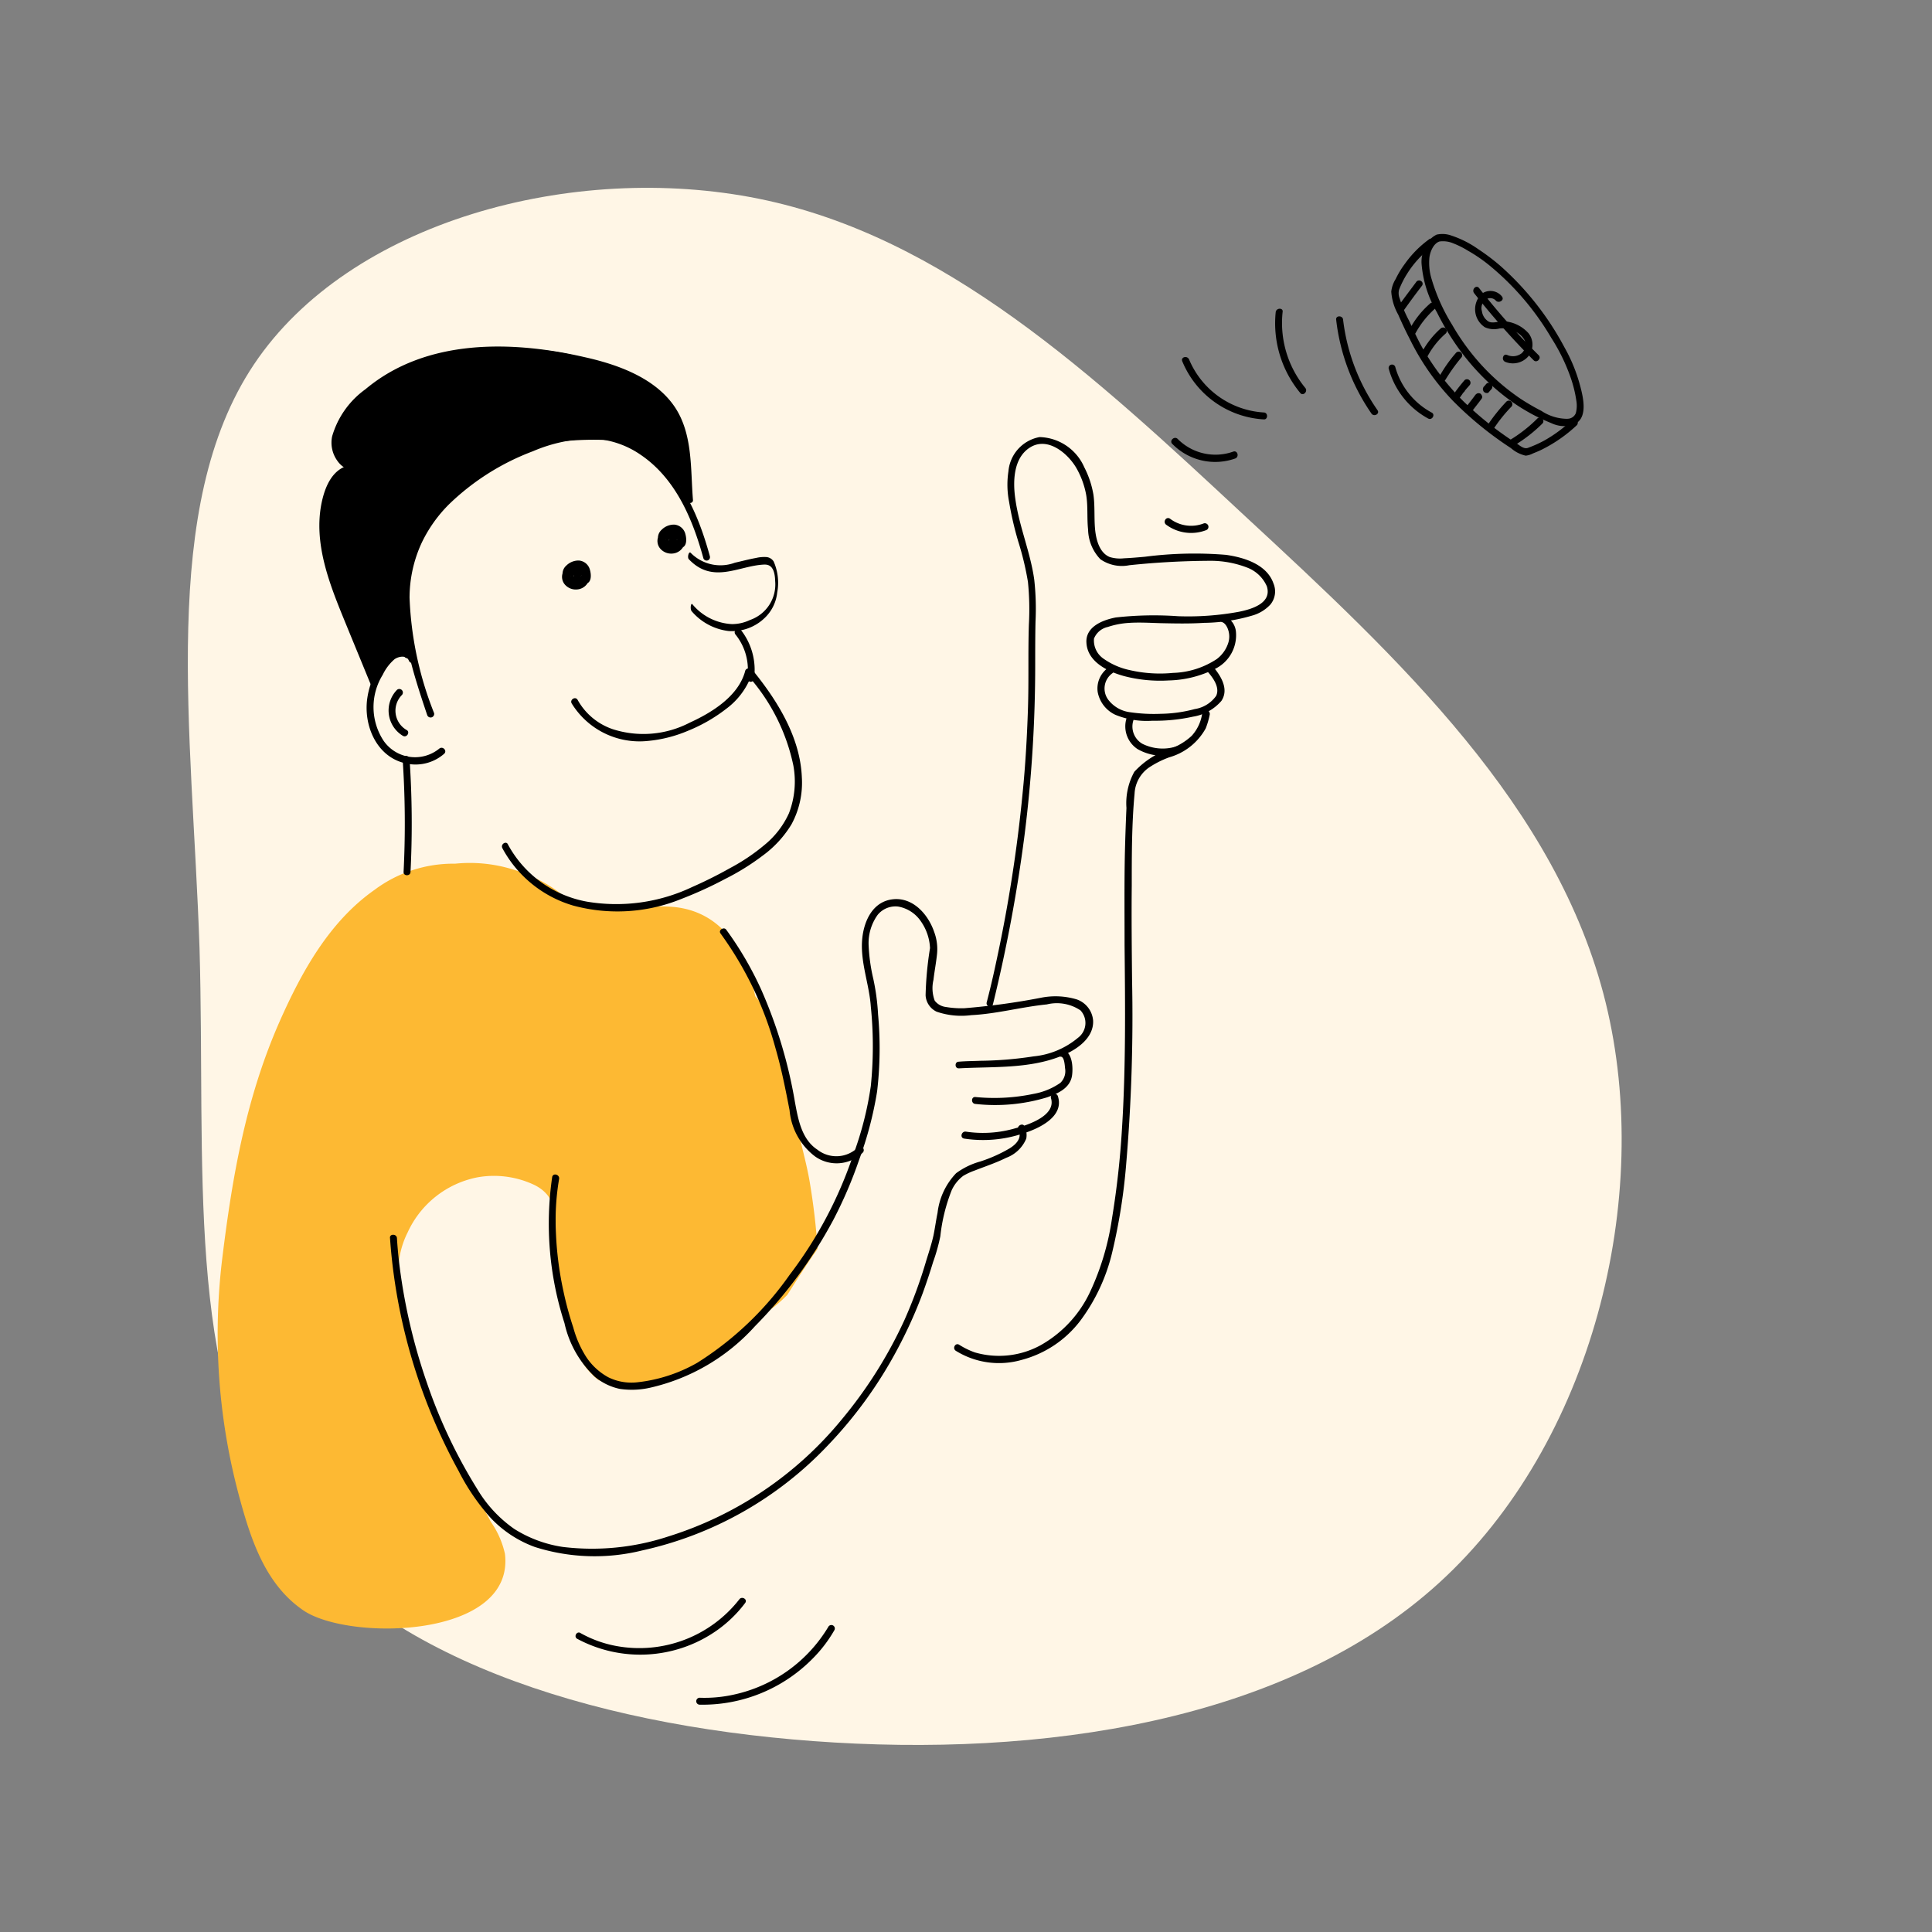 <svg xmlns="http://www.w3.org/2000/svg" width="144" height="144"><rect width="100%" height="100%" fill="#808080" stroke="none"/><path d="M92.81 38.48c11.48 10.621 23.272 21.632 26.864 36.236s-1.015 32.878-12.417 43.265-29.676 13.042-46.623 11.792-32.722-6.4-39.75-16.79c-7.107-10.387-5.545-26.162-6.013-42.328-.547-16.244-3.046-32.878 4.061-43.5s23.741-15.15 37.642-12.339C70.396 17.628 81.408 27.859 92.81 38.48z" fill="#fff6e6"/><path d="M60.352 88.101c-.188-1.126-.493-2.229-.751-3.356-.023-.023-.047-.07-.07-.094a4.511 4.511 0 01-.54-1.549c-.493-2.3-.939-4.623-1.455-6.923a8.221 8.221 0 00-1.244-1.924c-.681-3.215-2.37-6.219-5.937-6.641-1.854-.211-3.684.282-5.515.094a13.593 13.593 0 01-2.347-.54 11.3 11.3 0 00-4.365-2.394 10.836 10.836 0 00-4.2-.4 9.8 9.8 0 00-6.008 1.948c-3.379 2.37-5.445 6.125-7.087 9.833-2.488 5.656-3.5 11.429-4.248 17.483a46.527 46.527 0 001.314 18.164c.845 3.074 1.924 6.313 4.694 8.214 3.356 2.323 15.794 2.136 15.043-4.2a6.669 6.669 0 00-1.056-2.394c-1.314-2.511-2.84-5.069-4.154-7.721a34.351 34.351 0 01-1.831-5.7 26.8 26.8 0 01-.868-4.506 6.515 6.515 0 01.657-3.638 7.254 7.254 0 015.21-4.107 7.033 7.033 0 014.271.587c1.971 1.009 1.5 2.933 1.525 4.858a4.324 4.324 0 00.188 1.549 1.579 1.579 0 00.141.282 7.9 7.9 0 001.69 5.867 1.828 1.828 0 00-.094.493c.023.023.023.047.047.07a5.116 5.116 0 001.244 1.408c.164.047.329.117.493.164 2.84.774 5.7-.352 8.261-1.784a19.732 19.732 0 002.98-2.957 9.417 9.417 0 002.347-1.784c.727-1.15 1.455-2.3 2.253-3.426a50.542 50.542 0 00-.588-4.976z" fill="#fdb933"/><path d="M51.083 33.281a7.477 7.477 0 00-5.022-5.632 1.177 1.177 0 00-.282-.047c-2.746-1.525-6.571-1.737-9.34-1.643a15.97 15.97 0 00-6.571 1.549c-1.385.681-3.661 1.971-4.224 3.591a.762.762 0 00-.54.657 2.55 2.55 0 00-.023.422.994.994 0 00-.094.282 1.764 1.764 0 00.094 1.2 2.7 2.7 0 00.939 1.126 3.674 3.674 0 00-.8.892.807.807 0 00-.61.493 6.961 6.961 0 00-.422 3.825 7.591 7.591 0 001.15 4.295 6.627 6.627 0 00.727 1.924 5.7 5.7 0 00.868 2.347c.211.54.446 1.08.657 1.619v.023a.834.834 0 00-.047.235.233.233 0 00.164.282.268.268 0 00.352-.141c.094-.235.164-.446.282-.681a2.527 2.527 0 01.422-.563 3.83 3.83 0 01.469-.4 2.062 2.062 0 01.235-.141c.023-.023.047-.023.07-.047l.141-.07c.023 0 .047-.023.094-.023a.394.394 0 00.329.141c0 .023.023.07.023.094.094.305.657.164.563-.164-.023-.117-.047-.211-.07-.329a7.315 7.315 0 00-.258-1.244 33.37 33.37 0 01.235-4.6 11.35 11.35 0 00.164-1.267 13.307 13.307 0 011.807-3.168c.282-.352.868-.868 1.338-1.408l.211-.141a4.578 4.578 0 00.54-.4 2.368 2.368 0 00.305-.375 16.657 16.657 0 013.1-1.737 9.168 9.168 0 002.347-.962 23.345 23.345 0 016.524-.164 6.624 6.624 0 00.681.422.289.289 0 00.188.329 5.083 5.083 0 011.244.728c.094.094.164.188.258.282.094.141.188.305.282.446a.3.3 0 00.329.117 4.757 4.757 0 01.54.8.373.373 0 00.235.188c.023.282.07.563.117.845a.332.332 0 00.657-.094l-.07-.587c-.023-.211-.047-.4-.07-.61a.3.3 0 00.094-.282 58.456 58.456 0 01-.188-1.995.834.834 0 00-.144-.239z"/><g><path d="M74.011 74.842a113.709 113.709 0 002.347-12.555 101.454 101.454 0 00.8-12.79c0-1.056 0-2.112.023-3.168a19.814 19.814 0 00-.094-3.121c-.282-2.042-1.126-3.966-1.408-6.008-.188-1.267-.164-3.027 1.056-3.825 1.314-.868 2.816.375 3.473 1.478a6.292 6.292 0 01.751 2.042c.141.845.047 1.713.141 2.581a3.294 3.294 0 00.915 2.206 2.8 2.8 0 002.159.446 59.965 59.965 0 016.149-.329 7.547 7.547 0 012.6.493 2.612 2.612 0 011.5 1.408c.4 1.267-1.15 1.713-2.089 1.9a20.929 20.929 0 01-4.529.329 25.581 25.581 0 00-4.647.094c-.962.188-2.253.681-2.182 1.877.07 1.432 1.6 2.159 2.793 2.488a10.6 10.6 0 003.332.329 8.085 8.085 0 003.473-.868 2.793 2.793 0 001.549-2.722 1.4 1.4 0 00-1.126-1.291c-.329-.023-.329.493 0 .516.305.023.493.4.563.657a1.56 1.56 0 010 .868 2.421 2.421 0 01-.868 1.244 6.233 6.233 0 01-3.262 1.033 10.018 10.018 0 01-3.239-.211 5.264 5.264 0 01-1.9-.821 1.647 1.647 0 01-.751-1.525 1.439 1.439 0 011.033-.868 6.183 6.183 0 011.619-.305c.751-.047 1.525 0 2.3.023 1.079.023 2.159.047 3.239-.023a13.167 13.167 0 003.591-.54 2.923 2.923 0 001.361-.821 1.529 1.529 0 00.235-1.572c-.493-1.432-2.206-1.948-3.544-2.136a28.8 28.8 0 00-6.031.141c-.516.047-1.056.094-1.572.117a2.659 2.659 0 01-1.056-.094c-.8-.329-1.033-1.361-1.1-2.136-.07-.845 0-1.69-.117-2.511a6.981 6.981 0 00-.681-2.042 3.746 3.746 0 00-3.332-2.253 2.844 2.844 0 00-2.323 2.558 6.607 6.607 0 00.047 2.253 24.582 24.582 0 00.681 2.957 21.875 21.875 0 01.727 3.027 20.416 20.416 0 01.07 3.168c-.07 2.112 0 4.2-.07 6.313-.07 2.089-.188 4.2-.4 6.289a108.653 108.653 0 01-1.971 12.579 65.975 65.975 0 01-.7 2.98.245.245 0 10.469.141z"/><path d="M89.945 49.988c.422.469 1.009 1.22.7 1.877a2.406 2.406 0 01-1.6.986 10.314 10.314 0 01-2.534.352 12.235 12.235 0 01-2.276-.117 2.423 2.423 0 01-1.619-.915 1.4 1.4 0 01.3-1.995c.282-.164.023-.634-.258-.446a1.89 1.89 0 00-.845 1.831 2.339 2.339 0 001.314 1.713 6.151 6.151 0 002.769.446 13.13 13.13 0 003.027-.305 3.535 3.535 0 002.112-1.173c.61-.915-.094-1.948-.7-2.652a.283.283 0 00-.4.4z"/><path d="M89.617 53.064a3.113 3.113 0 01-.8 1.784 4.631 4.631 0 01-1.408.892 6.388 6.388 0 00-2.863 1.784 4.858 4.858 0 00-.587 2.7 161.308 161.308 0 00-.117 3.4c-.047 2.276-.023 4.553-.023 6.829.047 4.529.094 9.059-.188 13.588a65.142 65.142 0 01-.751 6.782 19.517 19.517 0 01-1.643 5.491 8.879 8.879 0 01-3.661 3.943 6.458 6.458 0 01-4.928.54 5.8 5.8 0 01-1.15-.563c-.282-.188-.54.258-.258.446a6.1 6.1 0 004.9.681 8.063 8.063 0 004.388-2.933 13.857 13.857 0 002.37-5.092 43.275 43.275 0 001.033-6.477 129.737 129.737 0 00.446-13.846c-.023-2.323-.047-4.67-.023-6.993 0-2.276 0-4.6.211-6.876a2.515 2.515 0 011.056-1.924 7.172 7.172 0 011.525-.774 4.5 4.5 0 002.722-2.159 5.964 5.964 0 00.305-1.056c0-.352-.516-.493-.563-.164z"/><path d="M71.476 79.629c2.511-.141 5.163.047 7.557-.892 1.1-.422 2.511-1.314 2.441-2.675a1.823 1.823 0 00-1.22-1.572 5.519 5.519 0 00-2.7-.117 51.581 51.581 0 01-5.679.774 6.876 6.876 0 01-1.385-.094 1.225 1.225 0 01-.821-.469 2.668 2.668 0 01-.094-1.549c.07-.61.188-1.22.258-1.854a3.665 3.665 0 00-.211-1.737c-.446-1.291-1.572-2.581-3.074-2.417-1.478.164-2.136 1.572-2.276 2.886-.188 1.737.516 3.4.634 5.116a29.293 29.293 0 010 5.914 24.99 24.99 0 01-1.338 5.21 31.017 31.017 0 01-4.717 8.871 24.04 24.04 0 01-6.876 6.547 11.48 11.48 0 01-4.459 1.455 3.9 3.9 0 01-2.182-.375 4.659 4.659 0 01-1.619-1.478 7.891 7.891 0 01-.986-2.229 24.918 24.918 0 01-.727-2.675 25.226 25.226 0 01-.587-5.632 18.135 18.135 0 01.258-2.769c.047-.329-.446-.469-.516-.141a24.118 24.118 0 00.915 10.889 7.805 7.805 0 002.253 3.99 4.265 4.265 0 001.877.915 6.2 6.2 0 002.276-.094 14.982 14.982 0 007.791-4.576 34.285 34.285 0 005.82-7.885 32.114 32.114 0 001.948-4.529 27.109 27.109 0 001.338-5.092 27.7 27.7 0 00.07-5.75 16.455 16.455 0 00-.352-2.628 13.446 13.446 0 01-.352-2.534 3.608 3.608 0 01.681-2.253 1.718 1.718 0 011.525-.61 2.584 2.584 0 011.69 1.1 3.769 3.769 0 01.681 1.995 25.507 25.507 0 00-.329 3.52 1.436 1.436 0 00.821 1.22 5.661 5.661 0 002.581.258c1.9-.094 3.731-.61 5.632-.8a3.155 3.155 0 012.511.446 1.377 1.377 0 01-.188 2.042 6.06 6.06 0 01-3.309 1.385 27.642 27.642 0 01-3.943.328c-.54.023-1.1.023-1.643.07-.305 0-.305.516.023.493z"/><path d="M79.08 78.761c.258.023.282.681.305.868a1.207 1.207 0 01-.352 1.08 5 5 0 01-1.995.821 14.2 14.2 0 01-4.341.235c-.329-.023-.329.493 0 .516a13.305 13.305 0 005.351-.493c.8-.282 1.713-.681 1.854-1.619.094-.634.023-1.877-.8-1.948a.27.27 0 10-.023.54zM75.911 84.229c.282.587-.164 1.056-.657 1.361a10.924 10.924 0 01-2.206.986 5.481 5.481 0 00-1.784.868 5.117 5.117 0 00-1.385 2.957c-.117.563-.188 1.126-.305 1.69-.141.634-.352 1.267-.54 1.877a35.328 35.328 0 01-1.619 4.412 33.163 33.163 0 01-4.694 7.439 27.163 27.163 0 01-12.931 8.707 18.142 18.142 0 01-7.838.774 9.346 9.346 0 01-3.614-1.338 9.605 9.605 0 01-2.769-2.98 38.331 38.331 0 01-3.755-7.932 42.9 42.9 0 01-2.018-8.566 33.367 33.367 0 01-.211-2.206c-.023-.329-.563-.329-.516 0a42.177 42.177 0 005.116 17.366 16.2 16.2 0 002.394 3.5 8.535 8.535 0 003.285 2.159 14.709 14.709 0 008 .258 27.023 27.023 0 0013.846-7.838 32.164 32.164 0 005.163-7.134 33.825 33.825 0 001.9-4.2q.422-1.162.774-2.323a13.78 13.78 0 00.54-1.924 13.086 13.086 0 01.845-3.426 2.813 2.813 0 01.868-1.079 4.9 4.9 0 01.868-.4c.774-.305 1.572-.563 2.323-.939a2.582 2.582 0 001.5-1.432 1.432 1.432 0 00-.141-.939c-.141-.258-.61 0-.446.305z"/><path d="M53.711 69.585a26.214 26.214 0 014.083 8.519c.446 1.525.751 3.074 1.056 4.647a4.856 4.856 0 001.877 3.426 2.773 2.773 0 003.591-.282c.211-.258-.164-.634-.375-.375a2.286 2.286 0 01-3.027.164c-1.173-.774-1.432-2.276-1.666-3.544a35.238 35.238 0 00-2.534-8.425 25.218 25.218 0 00-2.581-4.412c-.164-.258-.634.023-.422.282zM37.448 63.226a8.8 8.8 0 005.28 4.271 12.64 12.64 0 008.049-.493 29.5 29.5 0 003.286-1.5 17.935 17.935 0 002.793-1.737 8.046 8.046 0 002.135-2.323 6.488 6.488 0 00.774-3.5c-.117-2.98-1.807-5.7-3.638-7.956-.211-.258-.587.117-.375.375a14.514 14.514 0 013.379 6.688 6.6 6.6 0 01-.329 3.567 6.511 6.511 0 01-1.807 2.347 14.628 14.628 0 01-2.581 1.737q-1.373.774-2.816 1.408a13.2 13.2 0 01-7.815 1.1 8.393 8.393 0 01-5.914-4.248c-.117-.329-.587-.047-.422.258z"/><path d="M55.541 50.012c-.493 1.877-2.488 3.1-4.13 3.849a7.484 7.484 0 01-5.726.493 4.734 4.734 0 01-2.628-2.182c-.164-.305-.61-.023-.446.258a5.933 5.933 0 005.7 2.793 9.971 9.971 0 002.957-.751 11.941 11.941 0 002.863-1.643 5.479 5.479 0 001.948-2.7c.07-.305-.446-.446-.54-.117z"/><path d="M56.197 50.623a4.825 4.825 0 00-.986-3.684.265.265 0 00-.375.375 4.168 4.168 0 01.868 3.168.288.288 0 00.188.329.253.253 0 00.305-.188zM52.913 41.47c-.751-2.746-1.877-5.515-4.107-7.392a7.929 7.929 0 00-3.426-1.737 9.374 9.374 0 00-4.482.329 19.452 19.452 0 00-7.017 3.8 10.792 10.792 0 00-3.8 6.759c-.446 3.426.681 6.853 1.76 10.068a.268.268 0 00.516-.141 25.816 25.816 0 01-1.831-8.589 9.767 9.767 0 01.892-4.083 10.3 10.3 0 012.087-2.933 18.154 18.154 0 016.219-3.919 11.54 11.54 0 014.341-.939 6.788 6.788 0 013.708 1.22c2.581 1.76 3.849 4.764 4.647 7.674a.253.253 0 10.493-.117z"/><path d="M30.971 49.098a1.075 1.075 0 00-.962-.681 1.586 1.586 0 00-1.22.563 5.919 5.919 0 00-1.408 3.027c-.305 1.995.634 4.318 2.722 4.858a3.246 3.246 0 003-.681c.258-.235-.117-.61-.376-.375a2.857 2.857 0 01-4.13-.587 4.567 4.567 0 01-.07-4.928 3.546 3.546 0 01.868-1.15c.282-.211.892-.352 1.08.094.117.305.61.188.493-.141z"/><path d="M29.586 51.421a2.206 2.206 0 00.446 3.426c.305.164.563-.305.258-.446a1.662 1.662 0 01-.352-2.581.266.266 0 10-.352-.4zM28.108 50.86c-.563-1.385-1.15-2.769-1.713-4.177-.54-1.291-1.056-2.581-1.478-3.919a12.042 12.042 0 01-.587-4.083c.07-1.1.329-2.7 1.385-3.309a3.643 3.643 0 012.182-.141l2.488.282c.329.047.329-.493 0-.516-.8-.094-1.6-.188-2.37-.282a5.966 5.966 0 00-2.042-.023c-1.267.329-1.784 1.69-2.018 2.863-.563 2.91.54 5.8 1.619 8.448.681 1.666 1.361 3.309 2.042 4.975.117.329.61.188.493-.117z"/><path d="M26.793 34.571a1.318 1.318 0 01-1.291-.7 1.962 1.962 0 01-.07-1.737 7.1 7.1 0 012.3-2.84 13.417 13.417 0 016.594-2.769 24.576 24.576 0 018.589.469 17.608 17.608 0 013.637 1.1 8.3 8.3 0 012.98 2.065c1.643 1.924 1.408 4.717 1.6 7.087.023.329.563.329.516 0-.188-2.323 0-4.9-1.361-6.923-1.478-2.182-4.295-3.168-6.735-3.708-5.421-1.244-11.8-1.385-16.31 2.394a6.574 6.574 0 00-2.488 3.52 2.309 2.309 0 00.4 1.83 1.824 1.824 0 001.619.774c.352-.07.352-.61.023-.563zM30.011 56.587a71.68 71.68 0 01.07 8.4c-.023.329.516.329.516 0a71.68 71.68 0 00-.07-8.4c-.023-.329-.54-.329-.516 0zM51.342 41.682c1.784 1.877 3.71.493 5.57.4.361-.023.835.07.863 1.22a2.8 2.8 0 01-1.879 2.91 3.1 3.1 0 01-1.347.305 4.1 4.1 0 01-2.941-1.478c-.123-.141-.18.375-.057.516a4.291 4.291 0 002.752 1.478A3.515 3.515 0 0057.055 46a3.059 3.059 0 00.873-1.83 3.929 3.929 0 00-.266-2.323.709.709 0 00-.569-.329 2.71 2.71 0 00-.75.07c-.522.094-1.044.235-1.566.352a3.109 3.109 0 01-3.312-.751c-.142-.094-.247.375-.123.493zM43.198 42.128a.785.785 0 00-.61-.047 1.064 1.064 0 00-.493.352.883.883 0 00-.023 1.1 1.079 1.079 0 00.962.4 1.008 1.008 0 00.868-.7 1.275 1.275 0 00-.282-1.244.281.281 0 00-.422.047 3.121 3.121 0 00-.493 1.1c-.047.188.141.4.329.329h.047c.047-.023-.023 0-.023 0h.117s-.07-.023-.047 0h.023a.177.177 0 01.094.023.862.862 0 00.422.023c.446-.094.4-.7.305-1.033a.925.925 0 00-.821-.7 1.292 1.292 0 00-.939.375.828.828 0 00-.164 1.056 1.162 1.162 0 00.868.258 3.177 3.177 0 00.469-.047.492.492 0 00.258-.094.674.674 0 00.188-.305.8.8 0 00-.164-.681.72.72 0 00-.7-.235.967.967 0 00-.728 1.2.573.573 0 001.126 0 .533.533 0 00-.117-.422.266.266 0 00-.375.376l-.023-.023c.023.023.023.023 0-.023.023.047 0-.07 0 0 0 .047.023-.07 0 0l-.047.047c-.047.047.047-.023 0 0-.07.023.023 0-.023 0 0-.023-.07.023 0 0l-.047-.023c-.047-.047.023.047 0 0 0-.023-.023-.023-.023-.047.023.07 0-.023 0-.023v-.141c0-.07-.023.047 0 0 0-.023 0-.047.023-.047 0 0 .023-.07 0-.023l.07-.141.023-.023.047-.047s.07-.047.023-.023c.023-.023.047-.023.047-.047a.082.082 0 00.047-.023c-.047.023 0 0 .023 0a.086.086 0 00.07-.023h.07a.086.086 0 01.07.023c.047 0-.047-.023 0 0l.047.023s.047.023.047.047.047.047.023.07c0 .023 0 .023.023.047.023.047 0-.07 0 0v.047c0 .047-.023 0 0 0 0 0 0 .047-.023.047-.047.07.023-.023 0 .023-.07.047.023-.023.047-.023h-.121c.094-.023.047 0 .023 0h-.094a1.776 1.776 0 01-.352.023h-.164c-.047 0 .07.023.023 0h-.047c-.023 0-.047-.023-.094-.023-.024 0-.047-.023-.07-.023.07 0 .047.023.023 0a.023.023 0 01-.023-.023l-.023-.023c.047.023.047.047.023.023l-.023-.023c-.023-.023.047.07 0 .023a.023.023 0 00-.023-.023c.047.023.023.07.023.023v-.023c-.023-.047 0 .07 0 .023v-.023l.023-.094s0-.047.023-.047a.023.023 0 01-.023.023.023.023 0 01.023-.023c.023-.023.023-.047.047-.07 0-.023.023-.023.023-.047.023-.047-.047.047 0 0l.07-.07c.023-.023.047-.047.07-.047-.047.023-.023.023 0 0 .023 0 .023-.023.047-.023.023-.023.047-.023.07-.047.023 0 .023-.023.047-.023.07-.023-.047 0 0 0a.436.436 0 01.164-.047h.164c.047 0-.07-.023-.023 0a.086.086 0 01.07.023c.023 0 .023 0 .047.023.047.023-.047-.023-.023 0s.047.023.07.047c.047.023-.047-.047 0 0l.023.023.023.023c.047.047-.023-.047 0 0 .023.023.023.047.047.07a.237.237 0 01.023.07.255.255 0 01.023.117v.305c0 .047.023-.07 0 0v.047c0 .047.047-.07 0-.023-.023.047 0 0 .023-.023l-.023.023c.023-.023.07-.047.023-.023-.023.023.07-.023.023-.023h-.023c.07-.023.07 0 .023 0h-.094c-.047 0-.094-.023-.141-.023a.765.765 0 00-.4 0l.329.329c.023-.094.047-.164.07-.258.023-.047.023-.094.047-.117.023-.094-.023.047.023-.047 0-.023.023-.047.023-.07a2.64 2.64 0 01.282-.493 2.583 2.583 0 01-.422.047c.023.023.07.094.047.047a.122.122 0 01.047.094c.023.023.023.047.047.094a.082.082 0 00.023.047c0 .023.023.07.023.094v.235c0 .023-.023.07-.023.094s0 .023-.023.047c0 0-.023.07 0 .023s0 .023 0 .023c0 .023-.023.023-.023.047s-.023.023-.023.047-.047.047 0 0l-.07.07-.023.023c-.023.023-.047.023-.07.047-.047.023.047 0 0 0-.023 0-.047.023-.07.023l-.094.023h-.161c-.023 0-.047-.023-.07-.023s-.023 0-.047-.023c-.047-.023 0 0 .023 0-.023 0-.07-.023-.07-.047-.023 0-.023-.023-.047-.023h-.023c-.023 0-.047-.047-.07-.07l-.023-.023c-.023-.023.023.047 0 0-.023-.023-.023-.047-.047-.07-.023-.047 0 .023 0 .023a.086.086 0 01-.023-.07v-.047c-.023-.07 0 .047 0 0v-.094c0-.047-.023.07 0 0v-.047c0-.023 0-.023.023-.047.024-.023.047-.07.07-.094.023-.047-.023.023 0 0s.023-.047.047-.047l.023-.023.023-.023a.122.122 0 01.094-.047c.023 0 .07-.023 0 0a.082.082 0 00.047-.023c.023 0 .047 0 .047-.023.047-.023-.047 0 0 0h.047c.023 0 .141.047.07.023a.265.265 0 00.352-.094c.023-.188 0-.376-.117-.422zM50.309 39.452a.785.785 0 00-.61-.047 1.064 1.064 0 00-.493.352.883.883 0 00-.023 1.1 1.079 1.079 0 00.962.4 1.008 1.008 0 00.868-.7 1.275 1.275 0 00-.282-1.244.281.281 0 00-.422.047 3.123 3.123 0 00-.493 1.1c-.047.188.141.4.329.329h.047c.047-.023-.023 0-.023 0h.117s-.07-.023-.047 0h.023a.178.178 0 01.094.023.862.862 0 00.422.023c.446-.094.4-.7.305-1.033a.925.925 0 00-.821-.7 1.292 1.292 0 00-.939.375.828.828 0 00-.164 1.056 1.162 1.162 0 00.868.258 3.185 3.185 0 00.469-.047.493.493 0 00.258-.094.674.674 0 00.188-.305.8.8 0 00-.164-.681.72.72 0 00-.7-.235.967.967 0 00-.727 1.2.573.573 0 001.126 0 .533.533 0 00-.117-.422.266.266 0 00-.376.375l-.023-.023c.023.023.023.023 0-.023.023.047 0-.07 0 0 0 .047.023-.07 0 0l-.047.047c-.047.047.047-.023 0 0-.07.023.023 0-.023 0 0-.023-.07.023 0 0l-.047-.023c-.047-.047.023.047 0 0 0-.023-.023-.023-.023-.047.023.07 0-.023 0-.023v-.141c0-.07-.023.047 0 0 0-.023 0-.047.023-.047 0 0 .023-.07 0-.023l.07-.141.023-.023.047-.047s.07-.047.023-.023c.023-.023.047-.023.047-.047a.082.082 0 00.047-.023c-.047.023 0 0 .023 0a.086.086 0 00.07-.023h.07a.086.086 0 01.07.023c.047 0-.047-.023 0 0l.047.023s.047.023.047.047.047.047.023.07c0 .023 0 .023.023.047.023.047 0-.07 0 0v.047c0 .047-.023 0 0 0 0 0 0 .047-.023.047-.047.07.023-.023 0 .023-.07.047.023-.023.047-.023h-.121c.094-.023.047 0 .023 0h-.094a1.779 1.779 0 01-.352.023h-.164c-.047 0 .07.023.023 0h-.047c-.023 0-.047-.023-.094-.023-.023 0-.047-.023-.07-.023.07 0 .047.023.023 0a.023.023 0 01-.023-.023l-.023-.023c.047.023.047.047.023.023l-.023-.023c-.023-.023.047.07 0 .023a.023.023 0 00-.023-.023c.047.023.023.07.023.023v-.023c-.023-.047 0 .07 0 .023v-.023l.023-.094s0-.047.023-.047a.023.023 0 01-.023.023.023.023 0 01.023-.023c.023-.023.023-.047.047-.07 0-.023.023-.023.023-.047.023-.047-.047.047 0 0l.07-.07c.023-.023.047-.047.07-.047-.047.023-.023.023 0 0 .023 0 .023-.023.047-.023.023-.023.047-.023.07-.047.023 0 .023-.023.047-.023.07-.023-.047 0 0 0a.435.435 0 01.164-.047h.164c.047 0-.07-.023-.023 0a.086.086 0 01.07.023c.023 0 .023 0 .047.023.047.023-.047-.023-.023 0s.047.023.07.047c.047.023-.047-.047 0 0l.023.023.023.023c.047.047-.023-.047 0 0 .023.023.023.047.047.07a.237.237 0 01.023.07.255.255 0 01.023.117v.305c0 .047.023-.07 0 0v.047c0 .047.047-.07 0-.023-.023.047 0 0 .023-.023l-.023.023c.023-.023.07-.047.023-.023-.023.023.07-.023.023-.023h-.023c.07-.023.07 0 .023 0h-.094c-.047 0-.094-.023-.141-.023a.764.764 0 00-.4 0l.329.329c.023-.094.047-.164.07-.258.023-.047.023-.094.047-.117.023-.094-.023.047.023-.047 0-.023.023-.047.023-.07a2.644 2.644 0 01.282-.493 2.589 2.589 0 01-.422.047c.023.023.07.094.047.047a.122.122 0 01.047.094c.023.023.023.047.047.094a.082.082 0 00.023.047c0 .023.023.07.023.094v.235c0 .023-.023.07-.023.094s0 .023-.023.047c0 0-.023.07 0 .023s0 .023 0 .023c0 .023-.023.023-.023.047s-.023.023-.023.047-.047.047 0 0l-.07.07-.023.023c-.023.023-.047.023-.07.047-.047.023.047 0 0 0-.023 0-.047.023-.07.023l-.094.023h-.161c-.023 0-.047-.023-.07-.023s-.023 0-.047-.023c-.047-.023 0 0 .023 0-.023 0-.07-.023-.07-.047-.023 0-.023-.023-.047-.023h-.023c-.023 0-.047-.047-.07-.07l-.023-.023c-.023-.023.023.047 0 0-.023-.023-.023-.047-.047-.07-.023-.047 0 .023 0 .023a.086.086 0 01-.023-.07v-.047c-.023-.07 0 .047 0 0v-.094c0-.047-.023.07 0 0v-.047c0-.023 0-.023.023-.047.023-.023.047-.07.07-.094.023-.047-.023.023 0 0s.023-.047.047-.047l.023-.023.023-.023a.122.122 0 01.094-.047c.023 0 .07-.023 0 0a.082.082 0 00.047-.023c.023 0 .047 0 .047-.023.047-.023-.047 0 0 0h.047c.023 0 .141.047.07.023a.265.265 0 00.352-.094c.023-.164 0-.352-.117-.422zM87.72 55.622a3.393 3.393 0 01-2.581-.188 1.489 1.489 0 01-.657-1.76.288.288 0 00-.188-.329.267.267 0 00-.328.188 2.027 2.027 0 00.821 2.3 3.8 3.8 0 003.074.305.268.268 0 00-.141-.516zM78.329 81.835c.422 1.314-1.713 2.018-2.628 2.253a8.6 8.6 0 01-3.708.258c-.328-.047-.469.446-.141.516a9.325 9.325 0 004.318-.352c1.173-.352 3.192-1.244 2.675-2.816a.268.268 0 00-.516.141zM43.033 122.153a9.931 9.931 0 0010.3-.563 9.432 9.432 0 002.206-2.112c.211-.282-.258-.54-.446-.258a9.46 9.46 0 01-9.105 3.473 8.64 8.64 0 01-2.7-.962c-.282-.211-.563.258-.258.422zM52.162 127.057a11.512 11.512 0 008.4-3.426 10.1 10.1 0 001.619-2.112.258.258 0 10-.446-.258 10.913 10.913 0 01-7.04 5.045 10.017 10.017 0 01-2.511.235.259.259 0 10-.023.516zM116.98 31.731c1.478-.258 1.056-2.018.774-3.051a12.077 12.077 0 00-1.15-2.793 21.71 21.71 0 00-4.811-6.1 16.243 16.243 0 00-1.619-1.22 7.6 7.6 0 00-1.995-1.009 1.971 1.971 0 00-1.1-.07 1.691 1.691 0 00-.657.563 2.489 2.489 0 00-.469 1.572 8.478 8.478 0 001.15 3.661 19.086 19.086 0 002.253 3.52 17.308 17.308 0 003.379 3.168 14.648 14.648 0 001.948 1.15c.328.164.681.305 1.009.446a2.275 2.275 0 001.291.164c.329-.047.188-.563-.141-.516a3.5 3.5 0 01-1.948-.587 17.194 17.194 0 01-1.572-.915 16.6 16.6 0 01-2.84-2.441 16.961 16.961 0 01-2.253-3.074 13.862 13.862 0 01-1.525-3.4 4.076 4.076 0 01-.164-1.6c.047-.422.3-1.056.751-1.2a1.949 1.949 0 011.033.141 6.625 6.625 0 011.079.54 11.592 11.592 0 011.525 1.033 20.165 20.165 0 014.694 5.468 14.074 14.074 0 011.385 2.793 9.488 9.488 0 01.493 1.948 2.149 2.149 0 01-.047.868.668.668 0 01-.61.422c-.333.073-.193.566.137.519z"/><path d="M106.514 17.839a7.868 7.868 0 00-1.807 1.83 6.844 6.844 0 00-.681 1.126 2.25 2.25 0 00-.329.939 4.04 4.04 0 00.516 1.713c.258.587.54 1.2.845 1.784a18.169 18.169 0 003.238 4.647 25.967 25.967 0 004.318 3.52 2.475 2.475 0 001.1.563 1.445 1.445 0 00.54-.164c.235-.094.469-.188.7-.305a10.885 10.885 0 002.581-1.807.266.266 0 00-.375-.375 10.221 10.221 0 01-2.058 1.525 8.963 8.963 0 01-1.2.54c-.282.117-.563-.117-.8-.282a25.153 25.153 0 01-4.036-3.192 18.435 18.435 0 01-3.121-4.107c-.352-.634-.634-1.291-.939-1.924a9.835 9.835 0 01-.681-1.619 1.056 1.056 0 01-.047-.657 6.9 6.9 0 01.634-1.244 7.411 7.411 0 011.9-2.018c.235-.235-.023-.7-.305-.493z"/><path d="M104.608 23.166a54.05 54.05 0 011.385-1.877.241.241 0 00-.094-.352.259.259 0 00-.352.094c-.469.634-.939 1.244-1.385 1.877a.241.241 0 00.094.352.245.245 0 00.352-.094zM105.504 24.833a6.864 6.864 0 011.455-1.83.265.265 0 00-.375-.375 6.743 6.743 0 00-1.525 1.924.265.265 0 00.094.352.242.242 0 00.352-.07zM106.419 26.522a6.065 6.065 0 011.338-1.666.262.262 0 000-.375.285.285 0 00-.376 0 6.483 6.483 0 00-1.408 1.784.265.265 0 00.094.352.249.249 0 00.352-.094zM107.734 28.306a13.849 13.849 0 011.173-1.643.265.265 0 00-.375-.375 10.343 10.343 0 00-1.244 1.76.259.259 0 00.094.352.265.265 0 00.352-.094zM109.706 30.675c.235-.329.493-.634.728-.962a.221.221 0 00.023-.211.42.42 0 00-.117-.164.331.331 0 00-.211-.023.421.421 0 00-.164.117c-.235.329-.493.634-.727.962a.221.221 0 00-.023.211.42.42 0 00.117.164.331.331 0 00.211.023.42.42 0 00.164-.117zM110.972 29.221c.07-.07.117-.141.188-.211a.122.122 0 00.047-.094.141.141 0 00.023-.094c0-.047 0-.07-.023-.094a.178.178 0 00-.047-.094c-.023-.023-.047-.023-.047-.047a.333.333 0 00-.141-.047h-.07c-.047.023-.094.023-.117.07-.07.07-.117.141-.188.211a.122.122 0 00-.047.094.141.141 0 00-.023.094c0 .047 0 .07.023.094a.178.178 0 00.047.094c.023.023.047.023.047.047a.334.334 0 00.141.047h.07a.129.129 0 00.117-.07zM111.324 31.966a11.251 11.251 0 011.338-1.666.266.266 0 00-.375-.375 12.857 12.857 0 00-1.408 1.76.265.265 0 00.094.352.239.239 0 00.352-.07zM108.837 29.596c.047-.07.117-.164.164-.235a.414.414 0 01.094-.117c.023-.023.023-.047.047-.047.023-.023-.023.047 0 0a.082.082 0 00.023-.047c.117-.164.258-.305.375-.446a.266.266 0 00-.375-.375q-.422.493-.774.986a.259.259 0 00.094.352.235.235 0 00.352-.07zM112.85 33.211a11.084 11.084 0 002.112-1.643c.235-.235-.141-.61-.375-.375a10.7 10.7 0 01-1.995 1.572.258.258 0 10.258.446zM111.958 22.111a1.105 1.105 0 00-1.525-.211 1.6 1.6 0 00.235 2.488 1.624 1.624 0 001.1.094 1.833 1.833 0 011.1.211 1.467 1.467 0 01.774.681.865.865 0 01-.235.962 1.054 1.054 0 01-1.08.117c-.3-.117-.446.375-.141.516a1.521 1.521 0 001.737-.422 1.375 1.375 0 000-1.713 2.694 2.694 0 00-1.877-.892c-.352 0-.774.188-1.1.023a1.078 1.078 0 01-.493-.774.779.779 0 01.3-.868.568.568 0 01.728.07c.211.258.681-.023.469-.282z"/><path d="M109.873 21.852a56.226 56.226 0 004.435 5c.235.235.61-.141.375-.375a52.749 52.749 0 01-4.435-5c-.211-.282-.587.094-.375.375zM99.59 23.827a15.317 15.317 0 002.628 6.993c.188.282.657.023.446-.258a14.87 14.87 0 01-2.558-6.735c-.023-.329-.563-.329-.516 0zM88.115 26.918a7.013 7.013 0 006.078 4.341c.329.023.329-.516 0-.516a6.464 6.464 0 01-5.562-3.943c-.141-.329-.634-.188-.516.117zM87.387 33.097a4.475 4.475 0 004.67 1.08c.329-.117.188-.634-.141-.516a3.957 3.957 0 01-4.154-.962c-.258-.211-.634.164-.375.4zM86.941 39.124a3.121 3.121 0 002.933.4.267.267 0 00.188-.329.275.275 0 00-.329-.188 2.6 2.6 0 01-2.534-.352.241.241 0 00-.352.094.271.271 0 00.094.375zM95.084 23.26a8.141 8.141 0 001.831 6.031c.211.258.587-.117.375-.375a7.632 7.632 0 01-1.69-5.679c.047-.305-.469-.305-.516.023zM103.509 27.484a6.033 6.033 0 002.933 3.708c.305.164.563-.305.258-.446a5.552 5.552 0 01-2.7-3.379.253.253 0 10-.493.117z"/></g></svg>